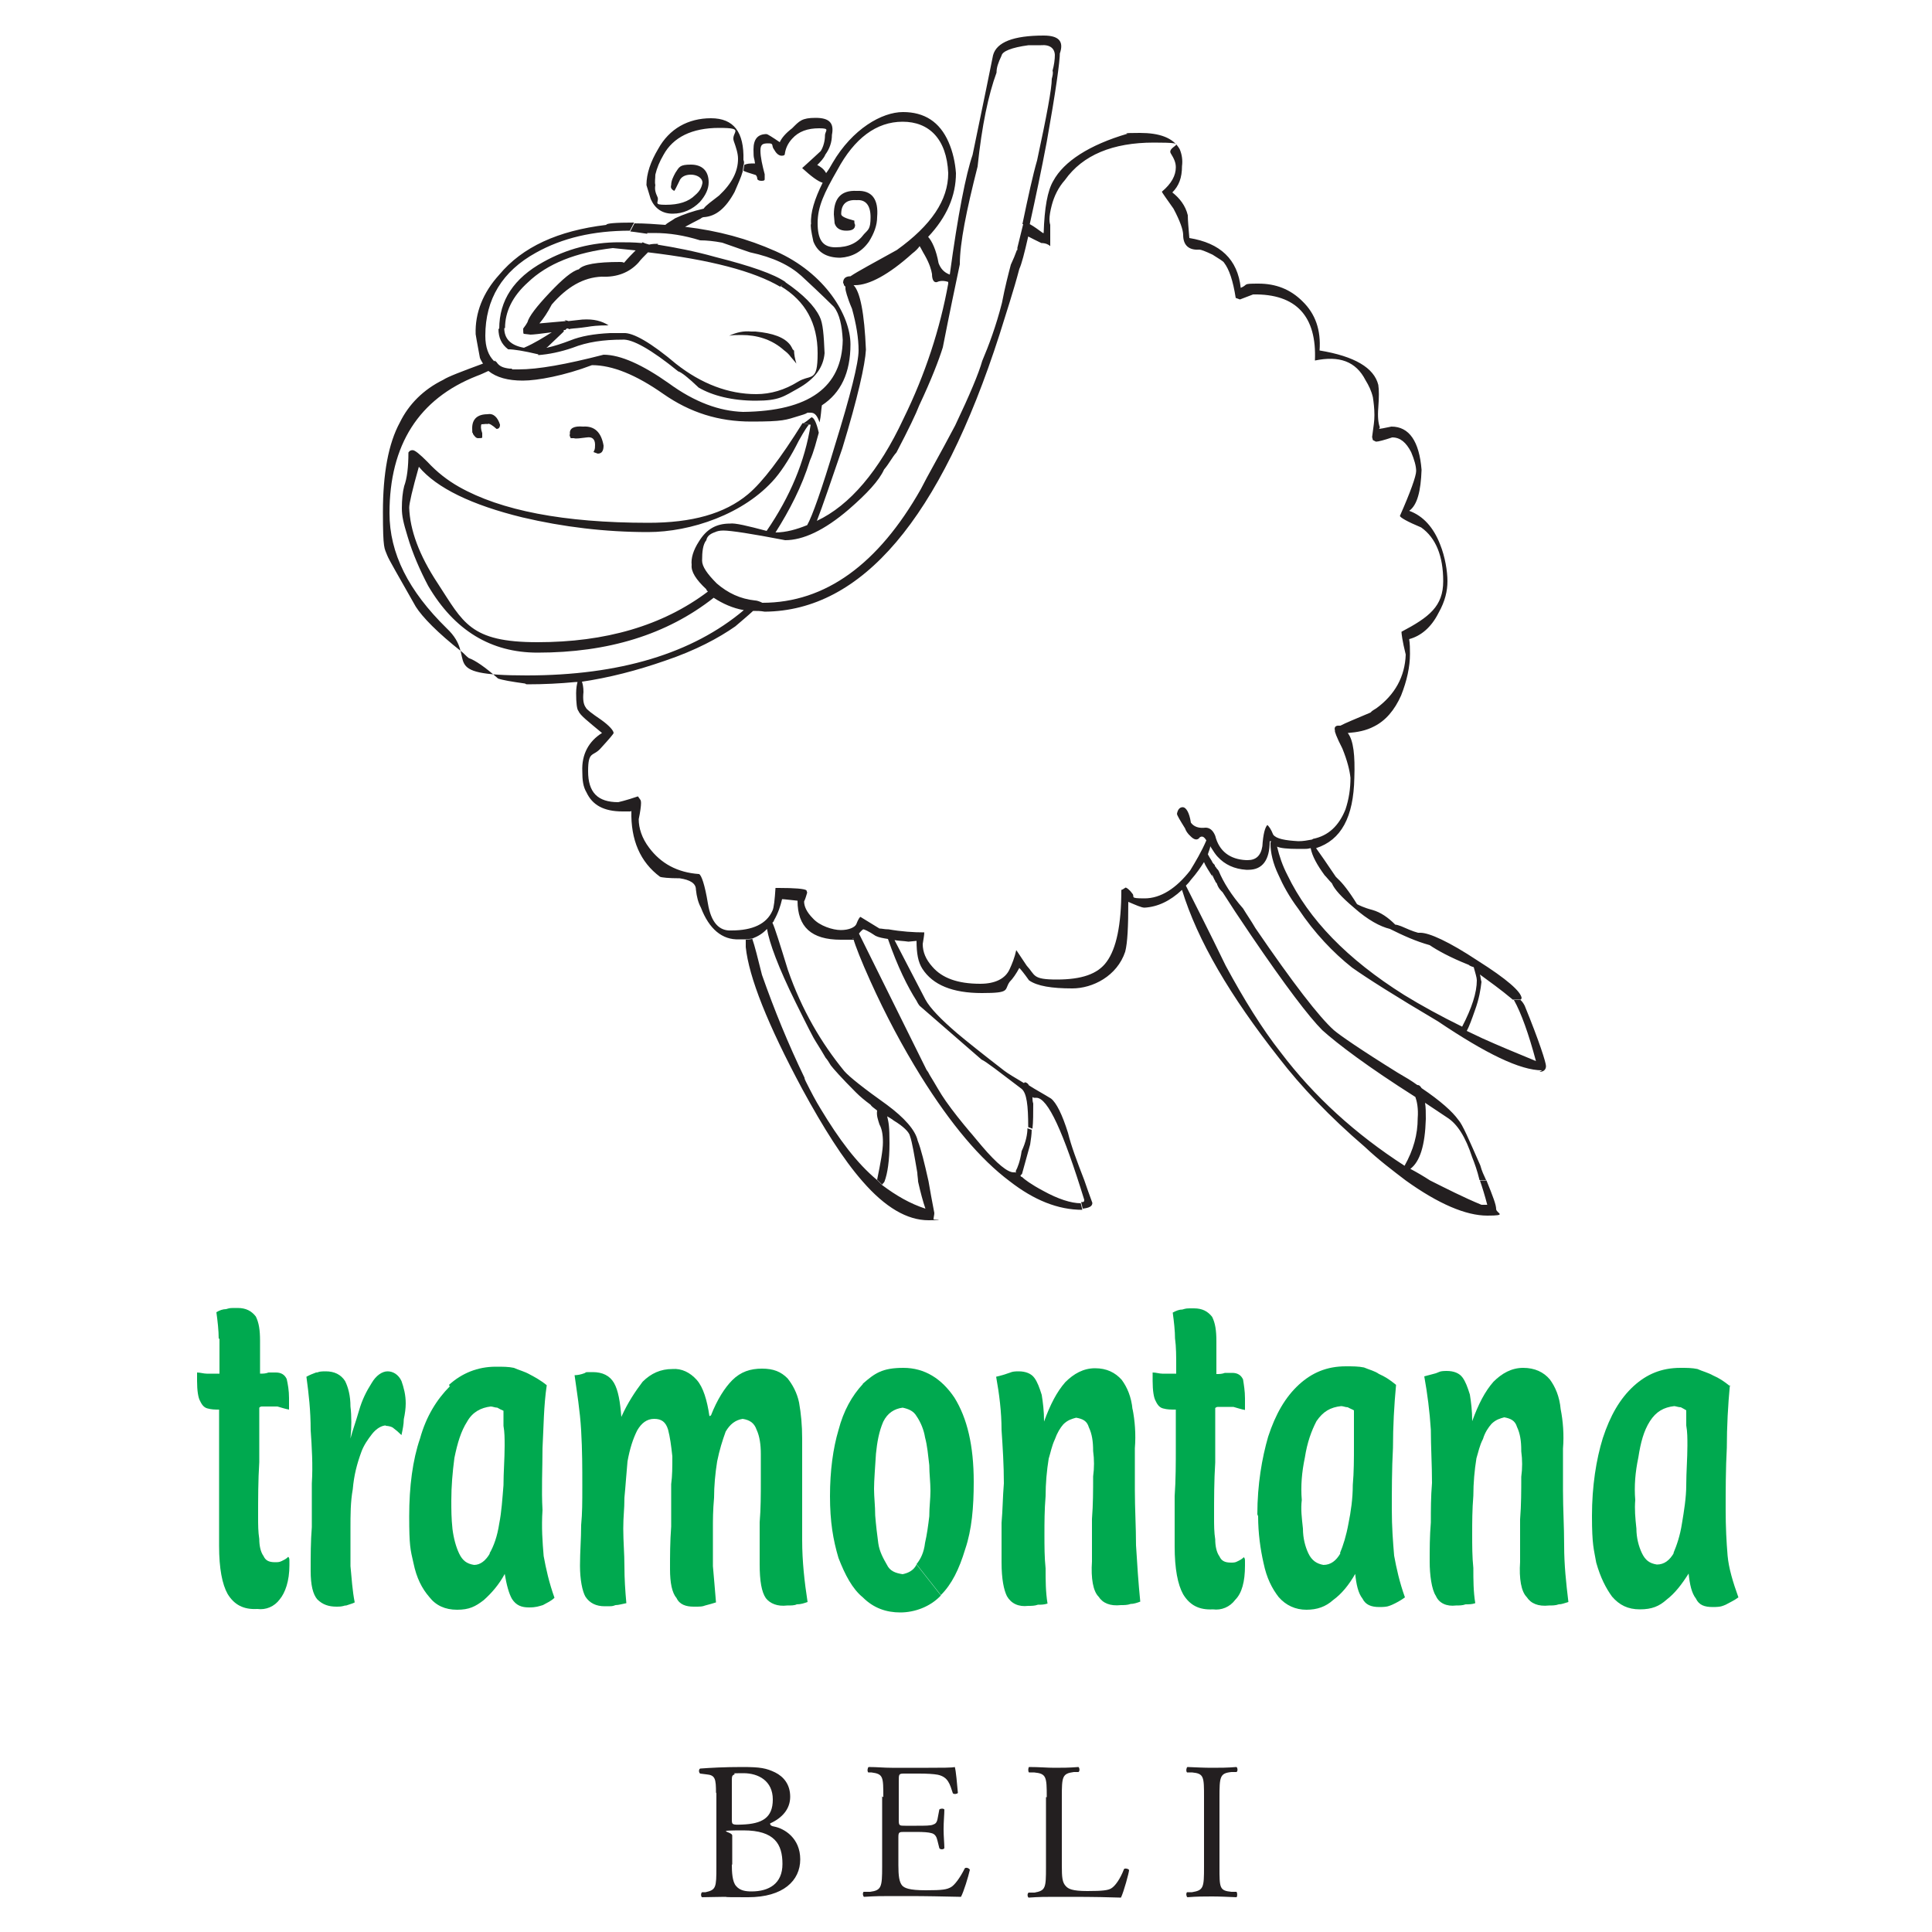 <svg xmlns="http://www.w3.org/2000/svg" id="Layer_1" viewBox="0 0 500 500"><defs><style>      .st0 {        fill: #231f20;      }      .st1 {        fill: #00a94f;      }    </style></defs><path class="st0" d="M398.4,277.4c1.1,0,1.7-.6,1.7-1.5s-1.7-6.3-5.5-15.6c-.2-.4-.6-1.1-1.1-1.5h-1.7c1.9,3.4,3.8,8.7,5.7,15.8-5.1-2.1-9.7-4-13.9-5.9-1.3-.6-2.7-1.3-4-1.9.6-1.1,1.3-3,2.1-5.3,1.1-3,1.5-5.5,1.7-7.4-.2-.6-.2-1.3-.4-1.9,2.3,1.7,5.3,3.8,8.5,6.5h2.1l.2-.4c-.2-1.7-3.8-4.9-11.4-9.7-7.4-4.9-12.5-7.2-14.8-7.2h-.6c-1.5-.4-3-1.1-4.4-1.7-.6-.2-1.1-.4-1.5-.4-1.9-1.9-3.8-3.2-5.9-3.8-2.3-.6-3.6-1.3-4-1.5-2.1-3.4-3.8-5.5-4.9-6.5-.2-.2-.4-.4-.6-.6-2.3-3.4-4-5.9-5.1-7.4,6.5-2.1,9.7-8,9.9-18.2.2-5.7-.2-9.7-1.7-11.6,2.5-.2,4.7-.6,6.8-1.7,3-1.5,5.3-4.2,7-8,1.5-3.8,2.3-7.4,2.3-10.8s-.2-3.2-.2-3.8c3-.8,5.7-3,7.6-6.8,1.7-3,2.3-5.7,2.3-8.2s-.6-6.3-1.9-9.5c-1.7-4.4-4.4-7.4-8-8.7,2.1-1.5,3-5.1,3.2-10.6-.6-7.4-3.2-11.2-7.8-11.2-1.9.4-3,.6-3.2.6l.2-.4c-.4-1.1-.6-2.7-.4-5.1.2-2.7.2-4.6,0-5.9-1.1-4.4-6.1-7.4-15.2-8.9.4-5.3-1.1-9.5-4.4-12.7-3.2-3.2-7-4.6-11.4-4.6s-2.5.2-4.6,1.1c-.8-7.4-5.3-11.6-13.3-12.9-.2-2.5-.4-4.6-.4-5.9-.6-2.5-2.1-4.4-4-5.9,1.7-1.7,2.5-3.8,2.5-6.8.2-1.5,0-3-.6-4.4-1.7-3-5.3-4.2-10.3-4.2s-3.2.2-3.2.2c-9.9,2.9-16.5,7.2-19.2,12.2-1.5,2.5-2.3,7-2.5,13.5h-.2c-1.1-.8-2.3-1.7-3.4-2.3,1.5-6.8,3-13.9,4.4-21.3,2.3-12.9,3.4-20.7,3.4-23.2l-1.3.6c0,1.3-.2,2.7-.6,4.2.2.6,0,1.3-.2,2.1,0,2.5-1.3,9.5-3.8,21.1-1.1,3.8-2.3,9.3-3.8,16.5h.2c-.6,2.5-1.1,4.4-1.5,6.1v.6q-.2,0-.2.2c-.4,1.1-.8,2.1-1.5,3.6-.6,2.3-1.5,5.7-2.3,9.9-1.5,5.9-3.4,11-5.1,15-.9,3.2-3.2,8.7-7,16.7-4,7.6-7.2,13.1-8.9,16.5-11,19.4-24.7,29.4-41,29.4-.8-.4-1.5-.6-1.9-.6-3.8-.4-7-1.9-9.9-4.4-2.5-2.5-3.8-4.4-3.8-5.9,0-2.3.2-4.2,1.1-5.3.2-1.1,1.1-1.7,2.3-2.1.4-.2,1.1-.4,2.1-.4,1.9,0,7.2.8,16,2.5,4.6,0,10.1-2.5,16.5-8,4.6-4,7.8-7.4,9.1-10.3,1.3-1.5,2.1-3.2,3.2-4.4,3.2-6.1,5.1-10.1,5.9-12.2,3.2-6.8,5.1-11.8,6.1-15,1.7-8.7,3.2-15.8,4.4-21.5,0-5.5,1.7-13.9,4.6-25.3,1.1-10.6,2.8-18.6,4.9-24.3,0-1.3.4-2.5,1.3-4.4.2-1.1,2.5-2.1,7-2.7h3.2c2.3-.2,3.6.8,3.6,2.7l1.3-.6c1.1-3.2-.4-4.6-4.2-4.6-7.8,0-12.2,1.7-13.1,5.1-.6,3-2.3,11.4-5.3,25.8-1.7,4.9-3.8,15.4-5.9,31l-.4,1.9v.4c-2.1,11.6-5.9,23.4-11.6,35-6.3,13.5-13.9,22.4-22.4,26.4,1.5-3.8,3.6-10.1,6.6-18.8,4-13.1,5.9-21.7,6.1-25.5-.4-9.5-1.5-15-3.2-16.7h.4c3.6,0,8.7-2.7,14.8-8.2.8-.6,1.5-1.3,1.9-1.9.4.6.8,1.5,1.3,2.3,1.3,2.3,1.7,3.8,1.9,4.9,0,1.7.6,2.3,1.3,2.1.8-.4,1.9-.4,3,0l.4-1.9c-1.7-.6-2.5-1.7-3-3-.6-3.4-1.7-5.7-2.7-6.8,4.8-5.1,7.2-10.6,7.2-16.5-.2-2.7-.8-5.5-1.9-8-2.3-5.3-6.3-7.8-11.8-7.8s-13.1,4.4-18.2,13.1c-.6,1.1-1.1,1.9-1.7,2.7-.6-1.1-1.5-1.7-2.3-2.1.8-.8,1.7-1.7,2.1-2.7,1.1-1.5,1.7-3.2,1.7-5.1.6-3-.6-4.4-4.2-4.4s-4.2.8-6.1,2.7c-1.7,1.3-2.7,2.5-3.2,3.6-1.9-1.3-3.2-2.1-3.4-2.1-2.3,0-3.4,1.3-3.4,4s.2,1.9.4,3.6c-1.3,0-2.1,0-2.8.4l-.2,1.5c.4.2,1.5.6,3.2,1.1.2.2.4.6.4,1.1.2.2.4.4,1.1.4s.8-.2.8-.4v-1.3c-.6-2.3-1.1-4.4-1.1-6.1s.6-1.9,2.1-1.9.6.6,1.5,1.7c.6,1.1,1.3,1.5,1.9,1.5s.8-.2.8-.4c.2-1.5.8-2.8,1.9-4,1.7-1.9,4-2.7,7-2.7s1.5.6,1.5,1.9-.4,2.9-1.1,4c-.6.6-2.3,2.1-4.8,4.4,2.3,2.1,4,3.4,5.3,3.8-2.1,4.2-3.2,7.8-3,10.6-.2.4,0,1.9.6,4.6,1.1,2.8,3.4,4.2,7,4.2,3-.2,5.5-1.5,7.4-4.2,1.3-2.1,2.1-4.2,2.1-6.3.4-4.6-1.3-7-5.3-6.8-4-.2-5.9,1.9-5.9,6.1l.2,2.3c.4,1.3,1.5,1.9,3,1.9s2.3-.4,2.3-1.5c-.2-.4-.2-.6-.2-1.1-2.3-.6-3.4-1.1-3.4-1.7,0-2.5,1.3-3.8,4-3.6,2.3-.2,3.6,1.3,3.6,4.4s-.6,3.2-1.7,4.4c-1.7,2.3-4,3.4-7.4,3.4s-4.6-2.1-4.6-6.3,1.7-7.8,5.1-13.7c4.4-8.2,10.1-12.5,16.9-12.5s11.4,4.4,11.8,13.3c0,7-4.4,13.5-13.3,19.9-6.1,3.4-10.1,5.5-12,6.8-1.3,0-1.9.6-1.9,1.7l.2.4v.2l.4.4v.6c0,.2.4,2.1,1.7,5.1,1.1,4,1.7,7.6,1.7,10.8s-2.1,11.6-6.1,24.5c-3.4,11.4-5.9,18.4-7.2,20.7-2.7,1.1-5.5,1.9-8.2,1.9,3.6-5.7,6.8-11.8,8.9-18.6,1.1-2.5,1.7-5.1,2.3-7.2-.6-2.7-1.3-4-1.9-4-.8.6-1.5,1.3-2.1,1.5l1.7.4h.2c-1.5,9.5-5.3,18.6-11.4,27.5-4.9-1.3-8.2-2.1-9.5-1.9-3.6,0-6.1,1.5-8,4.6-1.5,2.3-2.1,4.4-1.9,6.1-.2,1.7,1.1,3.8,3.8,6.3,0,.2.2.4.4.6-11.8,8.9-26.6,13.1-44.1,13.1s-19.2-5.1-25.8-15.2c-4.9-7.4-7.2-13.9-7.4-19.6,0-1.1.8-4.6,2.5-10.6,4.6,5.5,13.7,9.9,26.8,13.1,10.6,2.5,21.5,3.8,32.5,3.8s24.9-4.6,32.9-13.9c2.1-2.5,4.2-5.9,6.1-9.7,1.5-2.7,2.5-4.2,2.7-4.2l-1.7-.4c-5.7,9.1-10.3,15.2-14.1,18.4-6.1,5.1-14.6,7.4-25.8,7.4-22,0-38.2-3.2-49-9.3-3-1.7-5.7-3.8-8.2-6.5-1.9-1.9-3.2-3-3.8-3s-.8.2-1.1.6c0,4-.4,6.8-1.1,8.7-.4,1.5-.6,3.6-.6,5.7s.4,3.8,1.5,7.4c1.3,4.4,3.2,8.7,5.3,12.7,6.8,11.6,16.3,17.3,28.3,17.3,18.2,0,33.4-4.6,45.6-14.2,2.3,1.5,4.9,2.7,7.8,3.2-13.3,11.2-32.1,16.9-56.2,16.9s-12.2-4.2-20.7-12.2c-9.9-9.7-14.8-19.4-14.8-29.8,0-17.7,7.6-29.6,22.6-35.5,1.1-.4,1.9-.8,3-1.3,2.1,1.7,5.1,2.5,8.9,2.5s10.8-1.3,17.9-4c5.3,0,11.4,2.5,18.4,7.4,7,4.9,14.4,7.2,22.8,7.2s8.9-.4,12.5-1.5c.6-.2,1.5-.4,2.1-.8h.6-.2.4c1.1,0,1.7.8,2.3,2.5.4-1.7.4-3.2.6-4.4,4.9-3.2,7.4-8.4,7.4-15.8s-6.5-18.4-19.4-24.1c-7.2-3.2-14.8-5.3-23.4-6.3,1.5-.8,2.8-1.5,4-2.1.2-.2.6-.4.8-.4,3.2-.2,5.7-2.3,8-6.5.8-1.9,1.7-3.8,2.1-5.3l.2-1.5c.2-.6.2-1.1,0-1.5.2-7.2-2.5-10.8-8.4-10.8s-10.8,2.7-13.7,8c-1.9,3.2-3,6.3-3,9.3l1.1,3.6c1.1,2.5,3,3.8,5.7,3.8s5.1-1.1,7-3c1.5-1.7,2.3-3.4,2.3-5.1,0-3-1.7-4.6-4.6-4.6s-3,.6-4,2.1c-.6,1.1-1.1,2.1-1.1,3.2-.2.6,0,1.1.8,1.5.2-.2.6-1.1,1.3-2.5.4-1.1,1.5-1.7,3-1.7s3,.8,3,2.1c-.2,1.1-.6,2.1-1.9,3.2-1.7,1.7-4.2,2.5-7.6,2.5s-1.7-.6-2.1-1.9c-.6-1.3-.8-2.1-.6-3.2-.2-.8,0-1.7,0-2.7.4-1.7,1.1-3.4,2.1-5.1,2.5-4.6,7.4-7,14.4-7s3,1.1,3.8,3.4c.6,1.7,1.1,3.2,1.1,4.6,0,3.2-1.5,6.3-4.9,9.5-1.9,1.5-3.4,2.5-4,3.4-2.7.6-5.3,1.5-7.4,2.5-.8.6-1.9,1.1-2.5,1.7-2.7-.2-5.3-.4-8-.4l-1.1,2.1c.2,0,1.7.2,4.4.6v-.2h1.9c3.8,0,7.6.6,11.8,1.9,1.7,0,3.6.2,5.7.6,3.6,1.3,6.1,2.1,7.2,2.5,6.1,1.3,10.3,3.4,13.3,6.1,5.3,4.9,8,7.6,8.4,8,1.5,1.9,2.1,4.9,2.3,8.6-.2,12.2-8.7,18.4-25.8,18.6-6.1-.2-12.5-2.5-19.2-7.4-6.8-4.8-12.5-7.4-16.9-7.4-9.7,2.5-16.9,3.8-22,3.8h-1.7v-.2h-.6c-1.7-.2-2.7-.6-3.4-1.7-.2-.2-.4-.2-.4-.4l-.2.2c-1.5-1.5-2.3-3.6-2.3-6.6,0-9.5,4.4-16.7,13.1-21.5,6.8-3.8,14.8-5.7,24.3-5.7l1.1-2.1c-4.9,0-7.2.2-7.2.6-12.5,1.5-21.7,5.7-27.7,12.9-4.2,4.6-6.3,9.9-6.1,15.4,0,.2.4,2.3,1.1,6.1.2.6.6,1.1.8,1.5-5.7,2.1-9.1,3.4-10.3,4.2-5.1,2.5-8.9,6.3-11.2,11-3,5.5-4.4,13.3-4.4,23.2s.4,9.3,1.1,11.2c.4,1.1,3,5.5,7.4,13.3,1.7,2.7,5.7,6.8,11.8,11.6.6.4,1.1,1.1,1.9,1.7,1.7.6,4.2,2.3,7.6,5.3,1.1.4,3.4.8,7,1.3.2.2.4.2.6.2,4.2,0,8.4-.2,12.5-.6h1.1c7.6-1.1,14.8-3,22-5.5,8-2.7,13.9-5.9,18.2-8.9,1.5-1.3,3.2-2.7,4.6-4,1.1,0,1.9,0,3,.2,25.1-.2,45.4-23.9,60.8-71.8,1.7-5.5,3.6-11.2,5.1-16.9.6-1.3,1.3-4,2.3-8.4.8.4,2.1,1.1,3.4,1.7,1.1,0,1.9.4,2.3.8v-5.5c-.2-.6-.2-1.3-.2-1.5,0-.8.2-2.1.6-3.6.6-2.3,1.7-4.6,3.4-6.5,4.6-6.5,12.4-9.7,23-9.7s3.2.8,4.4,2.8c.8,1.3,1.3,2.3,1.3,3.6,0,2.1-1.1,4.2-3.6,6.3,0,.2,1.1,1.7,3,4.4,1.7,3.2,2.5,5.5,2.5,6.8,0,2.7,1.5,4,4.2,3.8.4,0,1.5.4,3.4,1.3,1.7,1.1,2.8,1.7,3,2.1,1.3,1.7,2.3,4.6,3,9.1l1.1.4,3.4-1.3c11.2-.2,16.5,5.7,16,17.1,6.3-1.3,10.6.2,13.1,5.1.8,1.3,1.5,2.7,1.9,4.4.2,1.3.4,3,.4,4.6s-.2,2.7-.6,5.7l.2.8.8.4c.6,0,2.1-.4,4.2-1.1,2.1,0,3.6,1.3,4.9,3.8.8,1.9,1.3,3.6,1.3,4.9s-1.5,5.5-4.2,11.6c0,.4,1.9,1.5,5.5,3,3.8,2.7,5.7,7.4,5.7,13.9s-3.6,9.3-10.8,13.1c0,.4.2,2.3,1.1,5.9-.2,5.7-2.8,10.4-7.6,13.9-.6.4-1.1.6-1.5,1.1-4,1.7-6.5,2.7-7.8,3.4h-.6c-.6,0-1.1.4-.8,1.3-.2,0,.4,1.7,1.9,4.6,1.3,3.2,1.9,5.7,2.1,7.6,0,2.8-.4,5.5-1.3,8.2-1.7,4.2-4.4,6.8-8.4,7.6,0,0-.2.2-.4.2-1.1.2-2.1.4-3.4.4-3.4-.2-5.7-.6-6.5-1.7-.6-1.5-1.1-2.1-1.5-2.5-.6.6-1.1,2.3-1.3,5.5-.4,2.5-1.7,3.6-3.8,3.6h-.4c-4.2-.2-7-2.3-8-6.3-.6-1.5-1.5-2.1-2.5-2.1-1.7.2-3-.2-3.8-1.3-.4-2.7-1.3-4-2.1-4s-1.3.6-1.5,1.7c0,.4.8,1.7,2.1,3.8.2.6.6,1.3,1.5,2.1.8.8,1.7,1.1,2.3.2.6-.4,1.1-.2,1.7.8-1.3,3-2.8,5.5-4.2,7.8-3.6,4.6-7.6,7.2-11.8,7.2s-2.3-.4-3.2-1.3c-.8-1.1-1.5-1.5-1.7-1.5-.6.4-.9.6-1.1.6,0,9.1-1.3,15.2-3.8,18.6-2.3,3.2-6.5,4.6-12.9,4.6s-5.5-1.1-7.8-3.6c-1.7-2.5-2.5-3.8-2.7-4-.4,1.9-1.1,3.6-1.7,4.9-1.1,2.5-3.8,3.8-7.6,3.8-5.9,0-9.9-1.5-12.4-4.4-1.7-1.9-2.5-3.8-2.5-5.9.2-1.3.4-2.3.4-3-2.7,0-5.9-.2-9.3-.8h-.2c-.8,0-1.5-.2-2.1-.2l-4.9-3c-.2,0-.6.6-1.1,1.9-.4.8-1.9,1.5-4,1.5s-5.5-1.1-7.2-3c-1.7-1.7-2.3-3.2-2.3-4.4.4-.8.6-1.7.8-2.3l-.2-.6c-.6-.4-3-.6-7.2-.6h-.8c-.2,3-.4,5.1-.8,5.9-1.5,3.4-5.1,5.1-10.6,5.1-3.2.2-5.3-2.1-6.1-7-.8-4.9-1.7-7.4-2.3-7.6-5.7-.4-9.9-2.8-12.9-6.8-1.9-2.5-2.7-5.1-2.7-7.4.4-1.9.6-3.4.6-4.2s-.2-.8-.8-1.7c-3.2,1.1-5.1,1.5-5.1,1.5-5.3,0-7.8-2.5-7.8-8s1.3-3.6,3.4-6.1c2.1-2.3,3.2-3.6,3.2-3.8,0-.6-1.1-1.9-3.2-3.4-2.5-1.7-3.8-2.7-4-3.2-.6-.8-.8-2.1-.6-4,0-1.3-.2-2.1-.4-2.7h-1.1c-.2.6-.4,1.7-.4,3,0,2.5.2,4.2.6,4.6.4,1.1,2.5,2.7,6.1,5.7-3.4,2.1-5.3,5.5-5.1,9.9,0,2.3.2,4,1.1,5.5,1.5,3.2,4.4,4.9,9.3,4.9s1.3,0,2.3-.2c-.2,7.6,2.3,13.3,7.4,17.1.4.2,2.3.4,5.1.4,2.7.4,4.2,1.3,4.2,2.9.2,1.9.6,3.4,1.3,4.7,2.1,5.5,5.5,8.4,9.9,8.2h1.7l1.7-.2c1.5-.6,2.7-1.3,3.8-2.5.6,3.6,2.9,9.9,7.4,19,1.7,3.4,3.2,6.5,4.6,9.1.6,1.1,1.7,2.7,3.2,5.3.4.4.8,1.1,1.3,1.9.6.8,2.7,3.2,6.5,7,1.1,1.1,2.3,2.1,3.8,3.2.2.4.8.8,1.7,1.5-.2,1.3.2,2.3.6,3.6.6,1.1.9,2.5.9,4.6s-.6,5.3-1.5,9.7l1.3,1.3c.2-.4.4-.4.6-.8.8-2.1,1.3-5.5,1.3-9.9s-.2-5.3-.6-7c.6.4,1.1.6,1.7,1.1,2.5,1.5,4,3,4.2,4,.6,1.7,1.1,4.9,1.9,9.5,0,.6.2,1.7.2,2.3.6,2.7,1.3,5.3,1.9,7-4-1.3-7.6-3.4-11.2-6.1l-1.3-1.3c-5.3-4.4-9.9-10.6-14.6-18.4-1.3-2.1-2.5-4.4-3.8-7-.2-.4-.4-.8-.4-1.1-4.2-8.7-7.8-17.5-11-26.6-1.1-4.4-1.9-7.6-2.5-9.3l-1.7.2v1.9c.8,7.8,5.7,20.1,14.6,36.7,5.5,10.1,10.6,18.2,15.6,23.9,5.9,6.8,11.6,10.1,17.1,10.1s.8-.2,1.3-.2c0-.6.2-1.1.2-1.7-.6-3.2-1.1-5.7-1.5-8.2-1.1-4.9-1.9-8.2-2.8-10.5-.6-2.7-3.4-5.9-8-9.3-5.9-4.2-9.7-7.2-11-8.7-5.9-7.2-11-15.8-14.6-26.2-2.1-6.8-3.4-11-4-12.2.2-.2.4-.4.4-.6,1.1-1.9,1.7-3.8,2.1-5.5.6,0,1.9.2,4,.4,0,6.8,3.6,10.1,11.2,10.1s2.3,0,3.2-.4c.6,2.1,2.1,5.9,4.4,11,4,8.9,8.4,17.1,13.1,24.7,7.8,12.5,15.4,21.5,23,27.2,6.3,4.9,12.5,7.4,18.8,7.4l-.4-1.7c-2.5,0-5.9-1.1-9.7-3.2-3.2-1.7-4.9-3-5.5-3.6-.2,0-.4-.2-.4-.4,0,0,.2-.2.4-.4l2.1-7.6c.2-1.3.4-2.7.4-3.8l-1.1-.4c0,1.5-.4,3.6-1.5,5.9-.4,2.7-1.1,4.4-1.5,5.1v.6c0-.2-.2-.2-.2-.2h-.4c-1.5,0-4.2-2.1-8.2-6.8-1.3-1.5-2.3-2.8-3.2-3.8-2.1-2.5-4.2-5.1-6.1-7.8-1.5-2.1-2.7-4.4-4.2-6.8-.2-.4-.4-.8-.8-1.3-9.7-19.6-15.6-31.5-17.5-35.3.6-.8,1.1-1.1,1.1-1.1.2,0,1.3.4,3.2,1.7.8.4,1.9.6,3.2.8,2.5,7.2,5.1,12.4,7.4,16,.2.4.4.8.8,1.3l16,13.9c1.3.6,4.6,3.2,10.4,7.6,1.3,1.1,1.7,4.2,1.7,9.9l1.1.4c.2-1.7.2-4,.2-6.5-.2-.6-.2-1.1-.2-1.7q.2.2.4.2h.6c3,0,7,8.9,12.4,26.4,0,.6-.2.6-.8.6l.4,1.7c1.7-.2,2.5-.6,2.5-1.5-.8-2.1-1.5-4.2-2.1-5.9-1.9-4.9-3.4-8.9-4.2-12.2-1.5-4.8-3-7.8-4.4-8.9-2.1-1.3-4-2.3-5.7-3.4-.2-.4-.6-.8-1.1-.8l-.2.2c-2.5-1.5-4.2-2.5-5.1-3.2-5.7-4.4-9.7-7.6-12.2-9.7-4.2-3.6-7-6.5-8.2-8.7l-8-15.4c1.1.2,2.3.2,3.6.4l2.1-.2c0,3.2.4,5.5,1.5,7.2,2.7,4.2,7.8,6.3,15.4,6.3s5.7-.8,7.2-2.9c.8-.8,1.7-2.1,2.5-3.6.4.4,1.3,1.5,2.5,3.2,2.1,1.5,5.9,2.1,11.2,2.1s11.6-3.2,13.7-9.5c.6-2.3.8-6.5.8-12.9,1.9.8,3.4,1.5,4.2,1.5,3.4-.2,6.6-1.7,9.7-4.6,4,13.1,12.5,27.5,25.1,43.5l.4-1.5c-4.8-6.1-9.5-13.7-14.2-22.4-4.4-9.1-8-16.1-10.3-20.7.4-.4.8-.8,1.3-1.5,1.5-1.7,2.5-3.2,3.4-4.6.4,1.1,1.3,2.3,2.3,4l-.2-.4v-.4c.2.4.4,1.1.8,1.7,0,.2.2.4.4.6.4,1.3,1.1,1.9,1.5,2.3,1.9,3,4.4,6.8,7.4,11.2,8.9,13.1,15,21.1,18.4,24.5,4,3.6,11.8,9.5,24.1,17.3.4,1.1.8,3,.6,5.5,0,4.2-1.1,8.2-3.4,12.3-12.7-8.2-23.4-17.9-32.1-29.4l-.4,1.5c5.7,7.4,13.1,15.2,22.2,23,3.6,3.4,7.2,6.1,10.6,8.7,8.5,6.1,15.6,9.1,21.1,9.1s2.3-.6,2.3-1.7-.8-3.2-2.5-7.4h-1.7c.6,1.7,1.3,4,1.9,6.3h-1.5c-4.6-1.9-9.1-4.2-13.3-6.3-1.7-1.1-3.4-2.1-5.1-3,2.5-1.9,3.8-6.1,4-12.9,0-1.7,0-3-.2-4.2,1.9,1.3,3.8,2.5,5.7,3.8,2.7,1.7,4.8,5.1,6.5,10.3.6,1.5,1.3,3.4,1.9,5.9h1.7c-.6-1.3-1.1-2.3-1.5-3.8-3-6.8-4.6-10.6-5.7-11.8-1.5-2.1-4.6-4.9-9.5-8.2-.4-.6-.6-.8-1.1-.8-1.5-1.1-3.2-2.1-5.1-3.2-9.5-5.9-15-9.7-16.5-11-3.8-3.4-10.6-12.2-20.3-26.4-1.1-1.9-2.3-3.6-3.2-5.1-3-3.4-5.1-6.8-6.3-9.7-.2-.4-.6-.6-.8-1.1-.2,0-.2-.2-.2-.4-.4-.4-.6-.6-.8-1.1-.4-.6-.8-1.3-1-1.7.2-.8.6-1.5.6-2.1.8,1.3,1.5,2.3,1.9,2.7,1.9,2.1,4.4,3.2,7.4,3.4h.6c3.6,0,5.5-2.5,5.5-7.4h.4c-.2.2-.2.4-.2.6l1.7.8c.8.4,2.7.6,5.5.6s2.1,0,3.2-.2c.4,2.1,1.7,4.4,3.6,7,.6.6,1.1,1.3,1.9,2.1.6,1.5,2.5,3.6,5.7,6.3,3.6,3.2,6.8,4.9,9.3,5.5,3.4,1.7,6.7,3.2,10.3,4.2,1.9,1.3,5.3,3.2,10.1,5.1.2.2.6.4,1.3.6.4,1.5.8,2.7.8,3.4,0,3.2-1.3,7.2-3.8,12-5.5-2.7-10.6-5.5-15-8.2-14.8-9.3-24.7-19.6-30.2-31-1.3-2.5-2.1-4.9-2.7-7.4l-1.7-.8c0,2.3.6,5.1,2.1,8.2,1.1,2.5,2.7,5.5,5.1,8.7,4.2,6.3,9.1,11.4,13.9,15.2,3.8,2.7,11.2,7.4,22.2,13.9,12.5,8.4,21.3,12.7,27,12.7"></path><path class="st0" d="M147.5,112.3c-.2.4,0,.6.2,1.1h.8c.6.2,1.7,0,3.4-.2,1.3-.2,2.1.4,2.1,1.9s-.2,1.3-.4,1.9l1.1.4c1.1,0,1.5-.8,1.5-2.1-.6-3.4-2.3-5.1-5.3-4.9-2.3-.2-3.6.4-3.4,1.9"></path><path class="st0" d="M126.2,109.7c.4-.2,1.3.4,2.3,1.3.6,0,.9-.4.9-1.1-.6-1.9-1.7-3-3.2-2.7-2.7,0-4,1.3-4,3.6s.2.6.2,1.5c.4.6.8,1.1,1.3,1.1.6,0,1.1,0,1.1-.2v-1.1c-.4-1.1-.4-1.9-.2-2.3.8,0,1.3-.2,1.7,0"></path><path class="st0" d="M203.3,73c-3-2.1-9.1-4.2-18.2-6.5-5.3-1.5-10.6-2.5-15-3.2q.2,0,.2-.2c-.6,0-1.5,0-2.3.2-.8-.2-1.3-.4-1.7-.6l-.2.2c-2.1-.2-4-.2-5.9-.2-7,0-13.5,1.7-19.6,5.1-7.6,4.2-11.4,9.9-11.4,17.3l1.5-.2c0-4.2,1.9-8.2,5.9-11.8,5.1-4.9,12.5-7.8,22-8.9,2.1.2,4,.4,5.9.6-.8.8-1.9,1.9-3,3.2-.4-.2-.6-.2-1.1-.2-5.9,0-9.5.6-10.6,1.9-1.7.4-4.2,2.5-7.6,6.1-3.4,3.6-5.3,6.1-5.7,7.6-.6,1.1-1.1,1.5-1.1,1.7,0,.8,0,1.3.2,1.3l1.7.2c.6,0,2.5-.2,5.5-.6-2.1,1.3-4.4,2.8-7.2,4-3.4-.6-5.1-2.3-5.1-5.1l-1.5.2c0,2.3.8,4,2.5,5.3,1.5,0,4,.4,7.8,1.3v.2c2.7-.2,5.7-.8,8.9-1.9,3.8-1.5,8-2.1,12.9-2.1,2.5-.2,7.4,2.5,14.4,8.2.8.2,2.7,1.7,5.3,4.2,3.6,2.1,8.7,3.4,14.8,3.4s7.2-1.1,11-3.2c4.4-2.5,6.5-5.5,6.8-9.1-.2-4.6-.4-7.8-1.3-9.5-1.3-2.7-4.2-5.7-8.9-8.9l-1.1,1.1c6.3,3.8,9.5,9.5,9.5,17.3s-1.7,5.3-5.1,7.4c-3.4,2.1-7,3.2-10.8,3.2-7.2,0-14.2-2.7-20.7-7.8-6.5-5.5-11.2-8.2-13.7-8h-3.4c-4.2.2-7.6.8-10.3,1.9-2.1.8-4.2,1.5-6.1,1.9,0-.2.2-.2.2-.2l4.2-4v-.4h.4l.4-.4c.2,0,.4,0,.6.2.4-.2,1.7-.2,3.2-.4l1.5-.2c1.1-.2,2.7-.4,5.5-.4-1.7-1.1-3.8-1.7-6.8-1.5l-3.6.4c-.4-.2-.8-.2-1.1-.2,0,0,.2,0,.4.2l-6.8.6c1.1-1.3,2.1-2.8,3.2-4.9,4-4.6,8.2-7,12.9-7.2,4,.2,7.2-1.1,9.5-3.6.6-.8,1.5-1.7,2.5-2.7,16.1,1.9,27.4,4.9,34.2,8.9"></path><path class="st0" d="M205.2,90.5c-.2-.4-.4-.8-.6-1.1-1.5-2.1-4.6-3.2-9.1-3.6h-1.1c-1.9-.2-3.8.2-5.7,1.1.9-.2,1.9-.2,3.2-.2,4,0,7.6,1.1,10.6,3.6.4.4,1.1.8,1.7,1.5.6.8,1.3,1.5,1.9,2.3-.4-1.3-.6-2.5-.6-3.4-.2,0-.2-.2-.2-.2"></path><path class="st1" d="M447.8,358.8c-1.7-1.4-3-2.2-4.4-2.8-1.4-.8-2.8-1.1-4.1-1.7-1.4-.3-2.8-.3-4.4-.3-5,0-8.8,1.7-12.1,4.7-3.6,3.3-6.1,7.7-8,13.5-1.7,5.5-2.8,12.4-2.8,20.1s.5,8.6,1.1,12.1c1.1,3.9,2.5,6.6,4.1,8.8,1.9,2.2,4.1,3.3,7.2,3.3s5-.8,6.9-2.5c2.2-1.7,3.9-3.9,5.8-6.9l-3.9-5.2c-1.1,1.9-2.5,3-4.4,3-1.9-.3-3-1.1-3.9-3-.8-1.7-1.4-3.9-1.4-6.3-.3-2.8-.5-5-.3-7.4-.3-3.6,0-7.2.8-11,.6-3.9,1.4-6.9,3-9.4,1.6-2.5,3.6-3.6,6.3-3.9.3,0,1.1.3,1.7.3.6.3,1.1.6,1.4.8v3.9c.3,1.7.3,3.3.3,5.2,0,3.3-.3,6.9-.3,10.2s-.6,6.9-1.1,9.9c-.5,3.3-1.4,5.8-2.2,7.7l3.9,5.2c.3,3,.8,5.2,1.9,6.6.8,1.7,2.2,2.2,4.4,2.2s2.5-.3,3.3-.6c1.1-.6,2.2-1.1,3.3-1.9-1.4-3.9-2.5-7.5-2.8-10.8-.3-3.6-.5-7.4-.5-11.9s0-10.7.3-16c0-5.5.3-11,.8-16.3"></path><path class="st1" d="M304.1,346.4c.3,2.2.3,4.7.3,7.2v1.9h-3.6c-.8,0-1.6-.3-2.5-.3v2.2c0,2.5.3,4.4.8,5.2.5,1.1,1.1,1.7,1.9,1.9,1.1.3,1.9.3,3.3.3v9.4c0,4.4,0,8.8-.3,13v13c0,5.8.8,9.9,2.2,12.4,1.7,2.8,4.1,4.1,7.7,3.9,2.2.3,4.4-.6,5.8-2.5,1.7-1.7,2.5-4.7,2.5-8.8v-1.1c0-.5,0-.8-.3-1.1-.6.6-1.1.8-1.7,1.1-.5.3-1.1.3-1.6.3-1.7,0-2.5-.5-3-1.6-.8-1.1-1.1-2.8-1.1-4.4-.3-1.9-.3-3.6-.3-5.8,0-4.7,0-9.4.3-14.1v-14.1c.3-.3.6-.3.8-.3h3.9c1.1.3,1.9.6,3,.8v-3c0-1.9-.3-3.6-.5-4.9-.5-1.1-1.4-1.7-2.8-1.7h-1.9c-.8.3-1.4.3-2.2.3v-8.5c0-2.8-.3-4.7-1.1-6.3-1.1-1.4-2.5-2.2-4.7-2.2s-1.9,0-3,.3c-.8,0-1.6.3-2.5.8.3,2.2.6,4.7.6,6.9"></path><path class="st1" d="M293.1,364.8c-.3-3.3-1.4-5.8-2.8-7.7-1.7-1.9-3.9-3-6.9-3s-5.5,1.4-7.7,3.6c-2.2,2.5-3.9,5.8-5.5,10.2,0-2.8-.3-5-.6-6.9-.6-1.9-1.1-3.3-1.9-4.4-.8-1.1-2.2-1.7-4.1-1.7s-1.9.3-3,.6c-.8.3-1.6.5-2.8.8.8,4.4,1.4,9.1,1.4,13.8.3,4.4.6,9.1.6,13.8-.3,3.6-.3,6.9-.6,10.2v10.2c0,4.4.6,7.2,1.4,8.8,1.1,1.9,3,2.8,5.5,2.5.8,0,1.7,0,2.5-.3.8,0,1.6,0,2.5-.3-.5-3-.5-6.1-.5-9.1-.3-2.8-.3-5.8-.3-8.8s0-6.3.3-9.9c0-3.3.3-6.6.8-9.7.5-1.6.8-3.3,1.6-5,.6-1.7,1.4-3,2.2-3.9,1.1-1.1,2.2-1.4,3.3-1.7,1.7.3,2.8.8,3.3,2.5.8,1.7,1.1,3.6,1.1,6.1.3,2.2.3,4.4,0,6.6,0,3.6,0,7.2-.3,11v11c-.3,4.4.3,7.7,1.7,9.1,1.1,1.7,3,2.5,5.8,2.2.8,0,1.7,0,2.5-.3.8,0,1.7-.3,2.5-.6-.5-5-.8-9.6-1.1-14.6,0-4.7-.3-9.4-.3-14.3v-10.8c.3-3.6,0-7.2-.6-10.2"></path><path class="st1" d="M223.3,358.2c-2.8,3-5,6.9-6.3,11.9-1.4,4.7-2.2,10.5-2.2,17.1s.8,11.3,2.2,16c1.7,4.4,3.6,8,6.3,10.2,2.8,2.8,6.1,3.9,9.7,3.9s7.7-1.4,10.5-4.4l-6.3-8c-.8,1.6-2.2,2.2-3.6,2.5-1.9-.3-3.3-.8-4.1-2.5-.8-1.4-1.9-3.3-2.2-5.5-.3-2.2-.6-4.7-.8-7.2,0-2.5-.3-4.7-.3-6.9s.3-5.8.5-9.1c.3-3,.8-5.8,1.9-8.3,1.1-2.2,2.8-3.3,5-3.6,1.4.3,2.8.8,3.6,2.2,1.1,1.6,1.9,3.6,2.2,5.5.6,2.2.8,4.7,1.1,7.2,0,2.2.3,4.4.3,6.6s-.3,4.1-.3,6.6c-.3,2.5-.6,4.7-1.1,6.9-.3,2.5-1.1,4.1-2.2,5.5l6.3,8c2.8-2.8,4.7-6.6,6.3-11.9,1.7-5,2.2-10.8,2.2-17.4,0-9.4-1.7-16.5-5-21.8-3.3-4.9-7.7-7.7-13.2-7.7s-7.4,1.4-10.5,4.1"></path><path class="st1" d="M325.6,392.4c0,4.4.6,8.6,1.4,12.1.8,3.9,2.2,6.6,3.9,8.8,1.9,2.2,4.4,3.3,7.2,3.3s5-.8,6.9-2.5c2.2-1.6,4.1-3.9,5.8-6.9l-3.9-5.2c-1.1,1.9-2.5,3-4.4,3-1.7-.3-3-1.1-3.9-3-.8-1.7-1.4-3.9-1.4-6.4-.3-2.8-.6-5-.3-7.4-.3-3.6,0-7.2.8-11,.6-3.9,1.7-6.9,3-9.4,1.7-2.5,3.6-3.6,6.4-3.9.5,0,1.1.3,1.7.3.5.3,1.1.5,1.6.8v9.1c0,3.3,0,6.9-.3,10.2,0,3.6-.5,6.9-1.1,9.9-.6,3.3-1.4,5.8-2.2,7.7l3.9,5.2c.3,3,.8,5.2,1.9,6.6.8,1.6,2.2,2.2,4.4,2.2s2.5-.3,3.3-.6c1.1-.5,2.2-1.1,3.3-1.9-1.4-3.9-2.2-7.5-2.8-10.8-.3-3.6-.6-7.4-.6-11.9s0-10.7.3-16c0-5.5.3-11,.8-16.3-1.7-1.4-3-2.2-4.4-2.8-1.1-.8-2.5-1.1-3.9-1.7-1.4-.3-3-.3-4.7-.3-5,0-8.8,1.7-12.1,4.7-3.6,3.3-6.1,7.7-8,13.5-1.6,5.5-2.8,12.4-2.8,20.1"></path><path class="st1" d="M393.7,375.6c.3,2.2.3,4.4,0,6.6,0,3.6,0,7.2-.3,11v11c-.3,4.4.3,7.7,1.7,9.1,1.1,1.7,3,2.5,5.8,2.2.8,0,1.7,0,2.5-.3.8,0,1.4-.3,2.5-.6-.6-5-1.1-9.6-1.1-14.6s-.3-9.4-.3-14.3v-10.8c.3-3.6,0-7.2-.6-10.2-.3-3.3-1.4-5.8-2.8-7.7-1.6-1.9-3.9-3-6.9-3s-5.5,1.4-7.7,3.6c-2.2,2.5-3.9,5.8-5.5,10.2,0-2.8-.3-5-.6-6.9-.6-1.9-1.1-3.3-1.9-4.4-.8-1.1-2.2-1.7-4.1-1.7s-1.9.3-2.8.6c-1.1.3-1.9.5-3,.8.8,4.4,1.4,9.1,1.7,13.8,0,4.4.3,9.1.3,13.8-.3,3.6-.3,6.9-.3,10.2-.3,3.6-.3,6.9-.3,10.2s.5,7.2,1.6,8.8c.8,1.9,2.8,2.8,5.2,2.5.8,0,1.7,0,2.5-.3.8,0,1.7,0,2.5-.3-.5-3-.5-6.1-.5-9.1-.3-2.8-.3-5.8-.3-8.8s0-6.3.3-9.9c0-3.3.3-6.6.8-9.7.5-1.6.8-3.3,1.7-5,.5-1.7,1.4-3,2.2-3.9,1.1-1.1,2.2-1.4,3.3-1.7,1.6.3,2.8.8,3.3,2.5.8,1.7,1.1,3.6,1.1,6.1"></path><path class="st1" d="M56.8,346.4v9.1h-3.3c-.8,0-1.7-.3-2.5-.3v2.2c0,2.5.3,4.4.8,5.2.5,1.1,1.1,1.7,1.9,1.9,1.1.3,1.9.3,3,.3v35.3c0,5.8.8,9.9,2.2,12.4,1.7,2.8,4.1,4.1,7.7,3.9,2.2.3,4.4-.6,5.8-2.5,1.4-1.7,2.5-4.7,2.5-8.8v-1.1c0-.5,0-.8-.3-1.1-.6.6-1.1.8-1.7,1.1-.6.3-1.1.3-1.7.3-1.7,0-2.5-.5-3-1.6-.8-1.1-1.1-2.8-1.1-4.4-.3-1.9-.3-3.6-.3-5.8,0-4.7,0-9.4.3-14.1v-14.1c.3-.3.5-.3.8-.3h3.9c1.1.3,1.9.6,3,.8v-3c0-1.9-.3-3.6-.6-4.9-.5-1.1-1.4-1.7-2.8-1.7h-1.9c-.8.3-1.4.3-2.2.3v-8.5c0-2.8-.3-4.7-1.1-6.3-1.1-1.4-2.5-2.2-4.7-2.2s-1.9,0-3,.3c-.8,0-1.7.3-2.5.8.3,2.2.6,4.7.6,6.9"></path><path class="st1" d="M99.8,369c.8,0,1.7.3,1.9.5.8.6,1.4,1.1,2.2,1.9.3-1.4.6-2.8.6-4.1.3-1.4.5-2.8.5-4.1,0-2.2-.5-4.1-1.1-5.8-.8-1.7-2.2-2.5-3.6-2.5s-3,1.1-4.1,3c-1.4,2.2-2.5,4.4-3.3,7.2-.8,2.8-1.7,5.2-2.2,7.2.3-2.8.3-5.8,0-8.3,0-2.8-.6-5-1.4-6.6-1.1-1.7-2.8-2.5-5-2.5s-1.7.3-2.5.3c-.8.3-1.6.6-2.5,1.1.6,4.4,1.1,8.8,1.1,13.8.3,4.4.6,9.1.3,13.8v11.3c-.3,3.6-.3,7.5-.3,11.3s.6,6.1,1.7,7.4c1.4,1.4,3,1.9,5,1.9s1.7-.3,2.5-.3c.8-.3,1.7-.5,2.2-.8-.6-3-.8-6.3-1.1-9.4v-9.7c0-3.6,0-6.9.6-10.2.3-3.6,1.1-6.6,2.2-9.6.6-1.7,1.7-3.3,2.8-4.7,1.1-1.4,2.5-2.2,3.6-2.2"></path><path class="st1" d="M183.6,366.5c-.6-4.1-1.6-7.5-3.3-9.4-1.7-1.9-3.9-3-6.3-2.8-3,0-5.5,1.1-7.7,3.3-1.9,2.5-3.9,5.5-5.5,9.1-.3-3.9-.8-6.9-1.9-8.8-1.1-1.9-3-2.8-5.5-2.8s-1.4,0-2.2.3c-.8.3-1.7.5-2.5.5.6,4.4,1.4,9.1,1.7,14.3.3,5.2.3,9.7.3,14.3s0,6.9-.3,10.2c0,3.6-.3,6.9-.3,10.5s.6,6.6,1.4,8c1.1,1.7,2.8,2.5,5,2.5s1.9,0,2.8-.3c.8,0,1.7-.3,2.8-.5-.3-3.3-.5-6.3-.5-9.6s-.3-6.3-.3-9.7.3-4.7.3-8c.3-3,.5-6.3.8-9.4.6-3.3,1.4-5.8,2.5-8,1.1-1.9,2.5-3,4.4-3s3,.8,3.6,2.8c.5,1.9.8,4.1,1.1,6.9,0,2.8,0,5-.3,7.2v11c-.3,3.9-.3,7.5-.3,11s.5,6.1,1.7,7.5c.8,1.7,2.5,2.2,4.4,2.2s2.2,0,3-.3c1.1-.3,1.9-.5,2.8-.8-.3-3.3-.5-6.3-.8-9.4v-9.7c0-2.2,0-4.7.3-8,0-3,.3-6.3.8-9.4.6-3,1.4-5.5,2.2-7.7,1.1-1.9,2.5-3,4.4-3.3,1.9.3,3,1.1,3.6,2.8.8,1.7,1.1,3.9,1.1,6.3v6.9c0,3.6,0,7.2-.3,10.8v10.8c0,4.4.5,7.2,1.6,8.8,1.1,1.4,3,2.2,5.5,1.9,1.1,0,1.9,0,2.5-.3,1.1,0,1.9-.3,2.8-.6-.8-5.2-1.4-10.5-1.4-16v-26.2c0-3.6-.3-6.6-.8-9.4-.5-2.5-1.7-4.7-3-6.3-1.7-1.7-3.6-2.5-6.6-2.5s-5.5.8-7.7,3c-1.9,1.9-3.9,5-5.5,9.1"></path><path class="st1" d="M116.4,358.8c-3.3,3.3-6.1,7.7-7.7,13.5-1.9,5.5-2.8,12.4-2.8,20.1s.3,8.6,1.1,12.1c.8,3.9,2.2,6.6,4.1,8.8,1.7,2.2,4.1,3.3,7.2,3.3s4.7-.8,6.9-2.5c1.9-1.7,3.9-3.9,5.5-6.9l-3.9-5.2c-1.1,1.9-2.5,3-4.1,3-1.9-.3-3-1.1-3.9-3-.8-1.7-1.4-3.9-1.7-6.3-.3-2.8-.3-5-.3-7.4,0-3.6.3-7.2.8-11,.8-3.9,1.7-6.9,3.3-9.4,1.4-2.5,3.6-3.6,6.1-3.9.5,0,1.1.3,1.7.3.5.3,1.1.6,1.6.8v3.9c.3,1.7.3,3.3.3,5.2,0,3.3-.3,6.9-.3,10.2-.3,3.6-.5,6.9-1.1,9.9-.5,3.3-1.4,5.8-2.5,7.7l3.9,5.2c.5,3,1.1,5.2,1.9,6.6,1.1,1.7,2.5,2.2,4.4,2.2s2.5-.3,3.6-.6c1.1-.6,2.2-1.1,3-1.9-1.4-3.9-2.2-7.5-2.8-10.8-.3-3.6-.6-7.4-.3-11.9-.3-5.2,0-10.7,0-16,.3-5.5.3-11,1.1-16.3-1.7-1.4-3.3-2.2-4.4-2.8-1.4-.8-2.8-1.1-4.1-1.7-1.4-.3-2.8-.3-4.7-.3-4.7,0-8.8,1.7-12.1,4.7"></path><path class="st0" d="M185.3,464.1c0-3.8-.2-4.7-2.5-4.9l-1.6-.2c-.4-.3-.4-1.1,0-1.3,2.7-.2,6.2-.4,10.9-.4s6.2.3,8.5,1.4c2.2,1.1,3.9,3.1,3.9,6.3s-2.1,5.5-5.2,6.9c0,.5.4.7,1,.8,2.7.5,6.8,3,6.8,8.5s-4.4,9.8-13.5,9.8-4-.1-6.1-.1-4,.1-5.8.1c-.3-.1-.4-1,0-1.3h.9c2.7-.6,2.8-1.2,2.8-6.5v-19.3ZM189.4,470.8c0,1.4,0,1.5,2.6,1.4,5.2-.2,8-1.7,8-6.5s-3.7-6.8-7.6-6.8-1.9.1-2.3.3c-.5.2-.7.4-.7,1.3v10.3ZM189.4,482.6c0,1.8.1,4.4,1.1,5.5,1,1.2,2.5,1.4,4,1.4,4.5,0,8-2,8-7.1s-2-8.7-10.1-8.7-2.9.3-2.9,1.3v7.5Z"></path><path class="st0" d="M228.6,465.1c0-5.3,0-6-3.1-6.4h-.8c-.3-.3-.2-1.2.1-1.4,2.2,0,3.9.2,6,.2h9.5c3.2,0,6.2,0,6.8-.2.3.9.6,4.5.8,6.7-.2.3-1,.4-1.3.1-.8-2.4-1.2-4.2-3.9-4.8-1.1-.2-2.7-.3-4.9-.3h-3.7c-1.5,0-1.5.1-1.5,2v10.1c0,1.4.2,1.4,1.7,1.4h2.9c2.1,0,3.7,0,4.3-.3.6-.2,1-.5,1.2-1.8l.4-2.1c.3-.3,1.1-.3,1.3,0,0,1.2-.2,3.2-.2,5.1s.2,3.7.2,4.9c-.2.4-1.1.4-1.3,0l-.5-2c-.2-.9-.6-1.7-1.6-1.9-.7-.2-1.9-.3-3.9-.3h-2.9c-1.5,0-1.7,0-1.7,1.4v7.2c0,2.7.2,4.4,1,5.3.6.6,1.7,1.2,6.1,1.2s5.4-.2,6.5-.8c.9-.5,2.3-2.3,3.6-4.9.4-.3,1.1,0,1.3.4-.4,1.8-1.6,5.7-2.3,7-4.6-.1-9.1-.2-13.6-.2h-4.6c-2.2,0-3.9,0-6.9.2-.3-.2-.4-1-.1-1.3h1.7c2.9-.4,3.1-1.2,3.1-6.5v-18.2Z"></path><path class="st0" d="M270.9,465.1c0-5.3-.1-6.1-3.3-6.4h-1.3c-.3-.3-.2-1.2,0-1.4,2.8,0,4.6.2,6.6.2s3.7,0,6.2-.2c.3.2.4,1.1,0,1.3h-1.2c-3,.4-3.1,1.2-3.1,6.5v17.6c0,3.2.1,4.5,1.1,5.5.6.6,1.5,1.2,5.5,1.2s5.4-.2,6.2-.7c1-.6,2.3-2.4,3.3-5,.3-.3,1.3,0,1.3.3,0,.6-1.4,5.7-2.1,7.1-2.6-.1-7.4-.2-12.6-.2h-4.7c-2.1,0-3.8,0-6.6.2-.3-.2-.4-1,0-1.3h1.5c2.9-.5,3-1.2,3-6.5v-18.2Z"></path><path class="st0" d="M311.6,465.2c0-5.4,0-6.2-3.1-6.5h-1.3c-.3-.3-.2-1.2.1-1.4,2.5.1,4.3.2,6.4.2s3.8,0,6.3-.2c.3.2.4,1.1,0,1.3h-1.3c-3,.3-3.1,1.2-3.1,6.6v18c0,5.4,0,6.1,3.1,6.4h1.3c.3.4.2,1.3,0,1.4-2.5-.1-4.3-.2-6.3-.2s-3.9,0-6.4.2c-.3-.2-.4-1-.1-1.3h1.3c3-.5,3.1-1.2,3.1-6.6v-18Z"></path></svg>